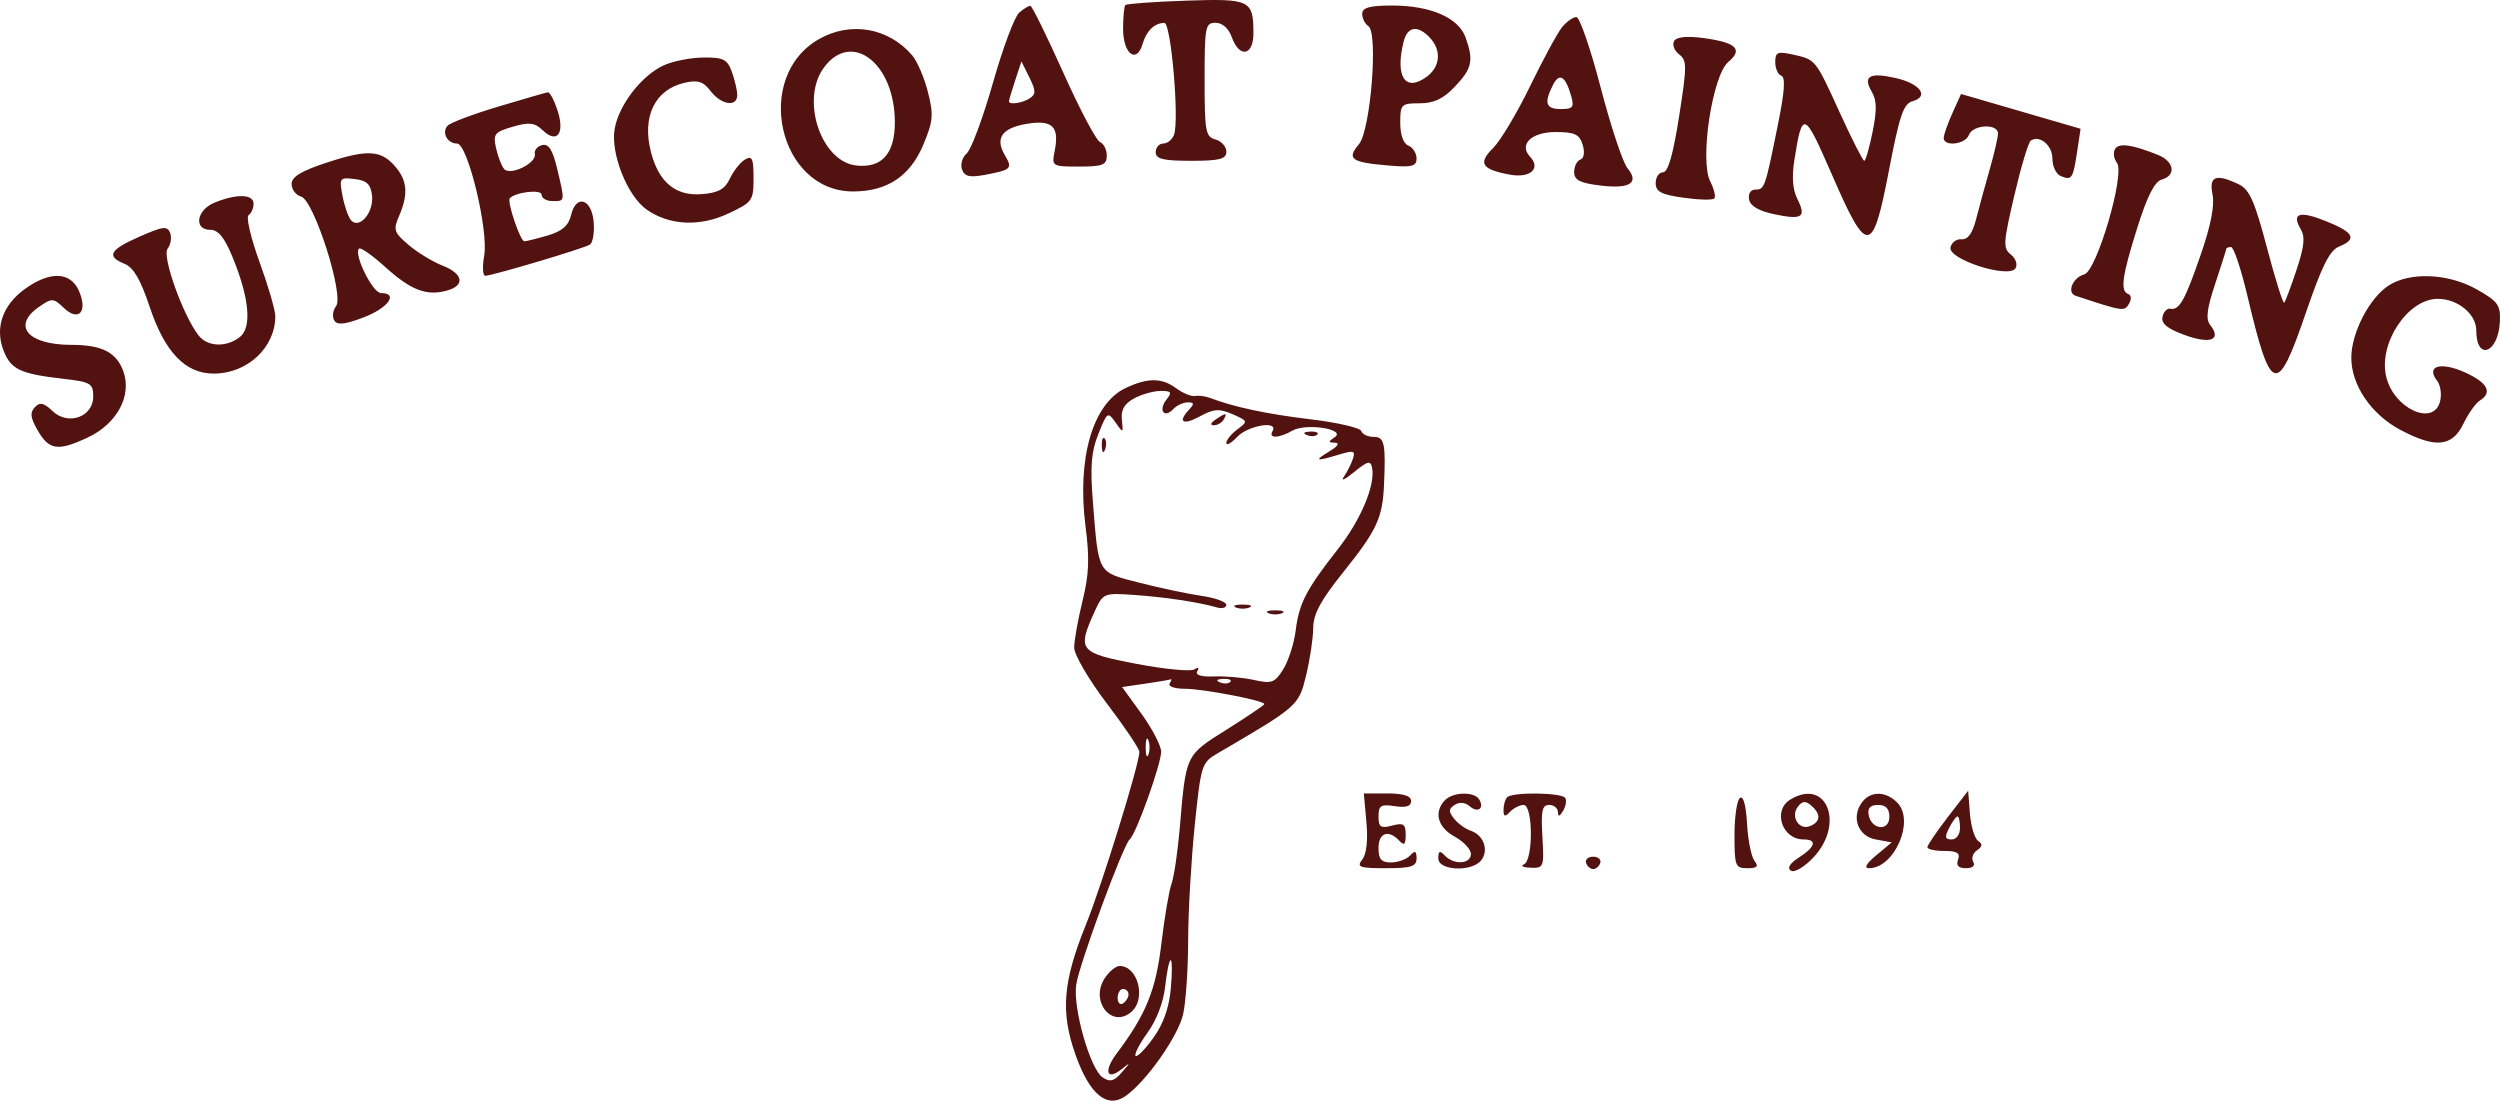 <svg xmlns="http://www.w3.org/2000/svg" width="159" height="70" viewBox="0 0 159 70" fill="none"><path fill-rule="evenodd" clip-rule="evenodd" d="M71.574 0.322C71.494 0.405 71.428 1.087 71.428 1.837C71.428 3.422 72.287 4.091 72.667 2.802C72.917 1.954 73.422 1.464 74.055 1.455C74.477 1.448 75.011 7.625 74.67 8.565C74.557 8.876 74.249 9.13 73.984 9.13C73.719 9.13 73.502 9.377 73.502 9.679C73.502 10.11 73.982 10.228 75.749 10.228C77.574 10.228 77.996 10.118 77.996 9.645C77.996 9.324 77.684 8.976 77.304 8.871C76.672 8.696 76.613 8.372 76.613 5.064C76.613 1.678 76.657 1.449 77.313 1.449C77.741 1.449 78.14 1.804 78.341 2.364C78.83 3.725 79.725 3.547 79.719 2.089C79.709 0.001 79.502 -0.098 75.422 0.042C73.386 0.112 71.655 0.238 71.574 0.322ZM64.814 0.809C64.526 1.061 63.774 3.077 63.145 5.29C62.515 7.503 61.769 9.511 61.486 9.753C61.204 9.995 61.068 10.455 61.184 10.777C61.35 11.234 61.676 11.306 62.697 11.111C64.331 10.798 64.409 10.717 63.903 9.86C63.272 8.79 63.723 8.144 65.286 7.879C66.928 7.601 67.388 8.038 67.08 9.588C66.883 10.581 66.903 10.594 68.636 10.594C70.128 10.594 70.391 10.49 70.391 9.901C70.391 9.52 70.197 9.13 69.959 9.033C69.721 8.937 68.671 6.952 67.626 4.623C66.581 2.295 65.639 0.381 65.532 0.371C65.426 0.36 65.103 0.558 64.814 0.809ZM86.636 0.879C86.636 1.169 86.814 1.522 87.03 1.664C87.666 2.08 87.167 8.308 86.428 9.172C85.639 10.095 85.932 10.319 88.192 10.518C89.794 10.658 90.093 10.589 90.093 10.079C90.093 9.746 89.86 9.378 89.574 9.263C89.254 9.133 89.056 8.577 89.056 7.811C89.056 6.632 89.117 6.57 90.292 6.57C91.198 6.57 91.799 6.284 92.539 5.501C93.63 4.347 93.736 3.846 93.206 2.37C92.758 1.125 90.975 0.352 88.549 0.352C87.114 0.352 86.636 0.484 86.636 0.879ZM99.353 1.724C99.064 2.076 98.148 3.763 97.318 5.473C96.487 7.183 95.428 8.956 94.964 9.414C93.984 10.381 94.226 10.771 96.015 11.106C97.311 11.35 98.026 10.722 97.313 9.968C96.581 9.193 97.395 8.399 98.921 8.399C100.158 8.399 100.457 8.538 100.657 9.206C100.804 9.694 100.745 10.067 100.508 10.151C100.293 10.227 100.116 10.583 100.116 10.942C100.116 11.45 100.483 11.641 101.758 11.797C103.661 12.03 104.283 11.637 103.505 10.694C103.211 10.337 102.444 8.029 101.802 5.565C101.16 3.101 100.464 1.084 100.256 1.084C100.048 1.084 99.641 1.371 99.353 1.724ZM52.094 2.483C47.873 4.879 49.506 12.183 54.26 12.177C56.428 12.174 57.886 11.203 58.721 9.205C59.351 7.697 59.385 7.313 59.016 5.852C58.786 4.945 58.336 3.895 58.015 3.52C56.514 1.764 54.104 1.342 52.094 2.483ZM89.274 2.638C88.707 4.875 89.375 5.891 90.744 4.876C91.61 4.234 91.689 3.19 90.932 2.39C90.166 1.579 89.517 1.676 89.274 2.638ZM106.473 2.611C106.341 2.838 106.482 3.217 106.788 3.453C107.298 3.848 107.298 4.171 106.788 7.421C106.406 9.851 106.086 10.959 105.766 10.959C105.51 10.959 105.301 11.267 105.301 11.644C105.301 12.191 105.656 12.378 107.07 12.576C108.042 12.713 108.924 12.734 109.029 12.623C109.133 12.512 109.017 12.021 108.769 11.532C108.089 10.186 108.907 4.793 109.922 3.938C110.877 3.133 110.431 2.705 108.34 2.42C107.294 2.278 106.628 2.346 106.473 2.611ZM52.41 4.284C50.893 6.318 52.206 10.291 54.472 10.528C56.092 10.697 56.912 9.773 56.912 7.775C56.912 4.035 54.176 1.914 52.41 4.284ZM112.905 3.95C112.905 4.352 113.078 4.742 113.29 4.816C113.563 4.912 113.504 5.802 113.088 7.864C112.262 11.956 112.228 12.057 111.647 12.057C111.34 12.057 111.173 12.316 111.241 12.686C111.316 13.101 111.864 13.421 112.852 13.628C114.627 14 114.9 13.816 114.309 12.647C114.013 12.063 113.952 11.247 114.122 10.178C114.629 6.987 114.738 7.029 116.516 11.12C118.763 16.289 119.096 16.26 120.143 10.807C120.806 7.354 121.063 6.598 121.627 6.442C122.723 6.138 122.132 5.318 120.561 4.962C118.896 4.585 118.458 4.842 119.051 5.847C119.365 6.379 119.376 7.007 119.096 8.391C118.891 9.401 118.653 10.228 118.567 10.228C118.481 10.228 117.793 8.878 117.039 7.227C115.445 3.738 115.492 3.797 114.028 3.47C113.057 3.254 112.905 3.319 112.905 3.95ZM42.205 4.159C40.801 4.806 39.363 6.669 39.093 8.189C38.816 9.75 39.902 12.481 41.139 13.339C42.586 14.342 44.503 14.431 46.319 13.581C47.854 12.863 47.925 12.763 47.925 11.328C47.925 10.069 47.837 9.878 47.381 10.148C47.082 10.325 46.651 10.868 46.422 11.355C46.105 12.033 45.686 12.265 44.629 12.348C42.971 12.478 41.902 11.597 41.405 9.69C40.814 7.426 41.642 5.706 43.534 5.266C44.381 5.069 44.724 5.178 45.196 5.794C45.872 6.678 46.888 6.829 46.888 6.045C46.888 5.757 46.736 5.098 46.551 4.582C46.26 3.773 46.01 3.646 44.736 3.658C43.924 3.666 42.785 3.891 42.205 4.159ZM64.566 5.11C64.348 5.772 64.17 6.371 64.17 6.442C64.17 6.685 65.035 6.558 65.501 6.246C65.89 5.985 65.884 5.765 65.465 4.919L64.963 3.905L64.566 5.11ZM98.766 5.409C98.184 6.561 98.309 6.936 99.275 6.936C100.035 6.936 100.129 6.817 99.928 6.113C99.561 4.829 99.177 4.596 98.766 5.409ZM31.707 6.775C30.106 7.254 28.65 7.802 28.471 7.991C28.07 8.415 28.446 9.13 29.07 9.13C29.747 9.13 31.08 14.644 30.794 16.26C30.669 16.966 30.7 17.541 30.864 17.539C31.326 17.532 37.154 15.794 37.521 15.555C37.7 15.437 37.809 14.808 37.761 14.156C37.653 12.654 36.645 12.314 36.323 13.671C36.161 14.35 35.759 14.704 34.841 14.974C34.148 15.178 33.476 15.345 33.349 15.346C33.09 15.349 32.232 12.813 32.424 12.61C32.802 12.211 34.445 12.025 34.445 12.383C34.445 12.606 34.756 12.788 35.136 12.788C35.947 12.788 35.939 12.846 35.437 10.738C35.149 9.53 34.898 9.13 34.486 9.226C34.179 9.298 33.966 9.556 34.015 9.799C34.132 10.38 32.449 11.197 32.061 10.748C31.901 10.562 31.67 9.966 31.549 9.423C31.35 8.525 31.447 8.4 32.611 8.06C33.66 7.754 34.006 7.795 34.522 8.29C35.44 9.168 35.939 8.479 35.453 7.004C35.241 6.363 34.967 5.853 34.843 5.87C34.719 5.888 33.308 6.295 31.707 6.775ZM124.171 7.2C123.868 7.873 123.62 8.583 123.62 8.777C123.62 9.35 125.006 9.181 125.223 8.582C125.463 7.921 127.078 7.841 127.072 8.49C127.07 8.742 126.833 9.771 126.544 10.777C126.256 11.782 125.867 13.204 125.681 13.936C125.45 14.844 125.155 15.25 124.753 15.216C124.43 15.188 124.114 15.425 124.051 15.742C123.902 16.503 127.781 17.74 128.187 17.061C128.332 16.819 128.202 16.436 127.891 16.189C127.385 15.789 127.404 15.458 128.11 12.436C128.535 10.613 129.007 9.041 129.159 8.942C129.729 8.569 130.533 9.243 130.533 10.095C130.533 10.583 130.772 11.08 131.066 11.199C131.769 11.485 131.845 11.372 132.105 9.652L132.325 8.19L128.524 7.084L124.722 5.977L124.171 7.2ZM134.515 9.483C134.383 9.709 134.438 10.102 134.637 10.356C135.172 11.038 133.359 17.229 132.56 17.45C131.82 17.655 131.429 18.618 132.007 18.81C135.034 19.812 135.108 19.824 135.402 19.323C135.571 19.034 135.554 18.772 135.36 18.702C134.832 18.509 134.959 17.575 135.933 14.481C136.565 12.471 137.036 11.544 137.488 11.419C138.419 11.162 138.287 10.27 137.257 9.856C135.592 9.186 134.755 9.072 134.515 9.483ZM20.879 10.31C19.171 10.865 18.546 11.238 18.546 11.703C18.546 12.052 18.818 12.413 19.151 12.505C19.971 12.734 21.904 18.799 21.372 19.477C21.17 19.735 21.117 20.138 21.255 20.374C21.441 20.693 21.922 20.644 23.136 20.182C24.692 19.589 25.366 18.641 24.231 18.641C23.704 18.641 22.484 16.18 22.829 15.814C22.927 15.711 23.67 16.229 24.482 16.965C26.12 18.448 27.107 18.833 28.396 18.49C29.599 18.171 29.475 17.408 28.137 16.889C27.52 16.649 26.552 16.06 25.989 15.58C25.052 14.781 25 14.622 25.384 13.73C25.962 12.387 25.911 11.537 25.199 10.666C24.286 9.548 23.437 9.478 20.879 10.31ZM21.787 12.473C21.913 13.137 22.161 13.834 22.339 14.023C22.869 14.584 23.777 13.506 23.662 12.454C23.58 11.715 23.339 11.482 22.558 11.387C21.598 11.271 21.568 11.313 21.787 12.473ZM140.716 12.36C140.858 13.046 140.616 14.311 139.997 16.109C138.97 19.096 138.604 19.754 138.037 19.635C137.829 19.591 137.603 19.825 137.535 20.154C137.445 20.585 137.849 20.912 138.977 21.319C140.597 21.903 141.31 21.613 140.571 20.671C140.276 20.295 140.353 19.656 140.887 18.048C141.275 16.879 141.593 15.876 141.593 15.819C141.593 15.761 141.73 15.714 141.896 15.714C142.063 15.714 142.526 17.093 142.926 18.779C144.432 25.136 144.82 25.25 146.658 19.878C147.674 16.908 148.17 15.92 148.765 15.68C149.928 15.211 149.716 14.786 147.966 14.079C146.257 13.388 145.721 13.548 146.323 14.569C146.617 15.067 146.555 15.675 146.059 17.165C145.703 18.235 145.351 19.175 145.276 19.254C145.201 19.333 144.709 17.762 144.181 15.762C143.399 12.8 143.067 12.052 142.391 11.726C140.939 11.025 140.475 11.201 140.716 12.36ZM13.62 12.898C12.489 13.371 12.31 14.617 13.374 14.617C13.882 14.617 14.275 15.098 14.791 16.355C15.863 18.961 16.032 20.834 15.249 21.439C14.386 22.107 13.201 22.061 12.633 21.337C11.64 20.07 10.288 16.291 10.659 15.817C10.857 15.565 10.931 15.115 10.823 14.818C10.656 14.358 10.37 14.391 8.883 15.045C6.965 15.889 6.737 16.302 7.926 16.781C8.489 17.007 8.943 17.787 9.52 19.517C10.484 22.404 11.786 23.761 13.593 23.761C15.732 23.761 17.509 22.104 17.509 20.11C17.509 19.73 17.056 18.175 16.503 16.654C15.949 15.133 15.638 13.796 15.811 13.682C15.985 13.569 16.126 13.24 16.126 12.95C16.126 12.336 15.018 12.313 13.62 12.898ZM1.601 18.366C0.165 19.395 -0.341 20.848 0.229 22.305C0.697 23.5 1.286 23.776 4.029 24.092C5.766 24.291 5.93 24.388 5.93 25.216C5.93 26.52 4.332 27.091 3.34 26.141C2.789 25.614 2.537 25.559 2.217 25.899C1.896 26.238 1.931 26.56 2.374 27.335C3.117 28.636 3.667 28.72 5.582 27.824C7.442 26.953 8.402 25.169 7.845 23.618C7.41 22.407 6.482 21.933 4.547 21.933C1.765 21.933 0.735 20.727 2.483 19.515C3.301 18.948 3.399 18.951 4.046 19.572C4.998 20.484 5.597 19.838 5.027 18.513C4.497 17.281 3.192 17.225 1.601 18.366ZM151.904 18.168C150.68 18.972 149.543 21.179 149.543 22.751C149.543 24.489 150.797 26.341 152.643 27.328C154.876 28.522 155.96 28.423 156.666 26.962C156.982 26.308 157.453 25.642 157.712 25.48C158.552 24.96 158.209 24.324 156.731 23.667C155.199 22.986 154.269 23.285 155.004 24.222C155.216 24.493 155.3 25.076 155.191 25.518C154.787 27.154 152.245 25.994 151.761 23.953C151.258 21.833 153.133 19.006 155.042 19.006C156.313 19.006 157.492 19.974 157.492 21.017C157.492 22.992 158.899 22.467 158.993 20.457C159.042 19.403 158.875 19.17 157.524 18.405C155.715 17.382 153.26 17.278 151.904 18.168ZM71.601 24.673C69.497 25.659 68.483 29.152 69.041 33.486C69.304 35.527 69.263 36.533 68.847 38.226C68.556 39.408 68.318 40.742 68.318 41.191C68.318 41.641 69.247 43.229 70.391 44.735C71.532 46.235 72.465 47.623 72.465 47.818C72.465 48.589 70.086 56.283 69.069 58.797C67.591 62.456 67.439 64.363 68.407 67.096C69.301 69.617 70.415 70.53 71.591 69.704C72.916 68.773 74.946 65.881 75.251 64.488C75.421 63.715 75.563 61.601 75.567 59.79C75.572 57.98 75.759 54.704 75.983 52.512C76.376 48.68 76.43 48.502 77.393 47.939C82.573 44.911 82.595 44.892 83.066 42.965C83.311 41.959 83.515 40.603 83.519 39.952C83.524 39.053 83.986 38.194 85.435 36.386C87.56 33.735 87.928 32.949 88.022 30.864C88.142 28.186 88.055 27.785 87.356 27.785C86.992 27.785 86.641 27.617 86.577 27.413C86.512 27.208 85.061 26.873 83.351 26.668C80.566 26.334 78.472 25.888 76.959 25.308C76.674 25.198 76.243 25.143 76.003 25.184C75.763 25.225 75.223 25.004 74.803 24.693C73.894 24.02 73.007 24.014 71.601 24.673ZM72.12 25.344C71.501 25.683 71.283 26.07 71.352 26.703C71.446 27.562 71.434 27.567 70.942 26.863C70.457 26.169 70.413 26.199 69.858 27.594C69.397 28.753 69.327 29.648 69.513 31.984C69.877 36.554 69.773 36.374 72.468 37.062C73.773 37.396 75.55 37.771 76.418 37.897C77.286 38.023 77.996 38.279 77.996 38.467C77.996 38.654 77.723 38.728 77.391 38.632C76.237 38.297 74.074 37.971 72.119 37.838C70.172 37.705 70.15 37.715 69.582 38.975C68.507 41.361 68.646 41.529 72.278 42.221C74.076 42.563 75.733 42.722 75.961 42.573C76.208 42.411 76.284 42.458 76.149 42.688C76.005 42.936 76.389 43.055 77.219 43.021C77.931 42.992 79.077 43.094 79.766 43.249C80.882 43.498 81.082 43.424 81.62 42.556C81.951 42.021 82.306 40.906 82.409 40.079C82.623 38.362 83.077 37.489 85.096 34.917C86.539 33.08 87.476 30.856 87.267 29.765C87.172 29.267 86.999 29.306 86.118 30.026C85.548 30.493 85.251 30.632 85.46 30.335C85.668 30.039 85.93 29.523 86.042 29.189C86.218 28.664 86.096 28.627 85.147 28.915C83.665 29.364 83.54 29.318 84.563 28.699C85.086 28.383 85.222 28.169 84.908 28.158C84.465 28.142 84.461 28.092 84.884 27.808C85.647 27.298 83.073 26.892 82.202 27.386C81.321 27.885 80.651 27.903 80.933 27.419C81.335 26.731 79.383 27.049 78.687 27.785C78.307 28.187 77.996 28.361 77.996 28.172C77.996 27.982 78.311 27.592 78.698 27.306C79.384 26.797 79.377 26.776 78.388 26.342C77.55 25.975 77.19 26 76.303 26.485C75.221 27.077 74.879 26.84 75.645 26.029C75.968 25.688 75.945 25.59 75.541 25.59C75.256 25.59 74.839 25.785 74.614 26.023C74.037 26.634 73.656 26.092 74.187 25.416C74.558 24.943 74.499 24.86 73.804 24.864C73.353 24.867 72.595 25.083 72.12 25.344ZM77.304 26.688C76.993 26.901 76.95 27.044 77.197 27.048C77.424 27.051 77.705 26.889 77.823 26.688C78.088 26.233 77.968 26.233 77.304 26.688ZM83.115 27.669C83.365 27.775 83.663 27.762 83.778 27.64C83.892 27.519 83.689 27.432 83.324 27.448C82.922 27.466 82.84 27.552 83.115 27.669ZM70.073 28.364C70.09 28.79 70.172 28.877 70.282 28.585C70.382 28.321 70.369 28.006 70.255 27.884C70.14 27.763 70.058 27.978 70.073 28.364ZM78.6 38.635C78.838 38.736 79.227 38.736 79.465 38.635C79.702 38.533 79.508 38.45 79.032 38.45C78.557 38.45 78.363 38.533 78.6 38.635ZM80.674 39C80.912 39.102 81.301 39.102 81.538 39C81.776 38.899 81.582 38.816 81.106 38.816C80.631 38.816 80.437 38.899 80.674 39ZM72.866 43.477L71.366 43.696L72.607 45.411C73.289 46.355 73.848 47.435 73.848 47.811C73.848 48.594 72.251 53.059 71.86 53.367C71.449 53.692 68.637 61.321 68.446 62.629C68.23 64.117 69.337 67.996 70.129 68.525C70.594 68.836 70.857 68.768 71.335 68.217C71.92 67.542 71.92 67.532 71.334 68.001C70.383 68.759 70.179 68.122 71.016 67.008C72.886 64.518 73.512 62.983 73.863 60.017C74.058 58.373 74.348 56.662 74.508 56.215C74.668 55.767 74.904 54.166 75.033 52.657C75.434 47.951 75.383 48.056 78.023 46.397C79.339 45.569 80.415 44.841 80.415 44.778C80.415 44.556 76.507 43.806 75.356 43.806C74.718 43.806 74.282 43.658 74.388 43.477C74.493 43.295 74.532 43.172 74.473 43.202C74.414 43.233 73.691 43.356 72.866 43.477ZM77.585 43.397C77.834 43.503 78.133 43.49 78.248 43.368C78.362 43.247 78.158 43.161 77.794 43.176C77.391 43.194 77.309 43.281 77.585 43.397ZM72.865 47.537C72.865 48.04 72.944 48.245 73.04 47.994C73.136 47.743 73.136 47.331 73.04 47.08C72.944 46.828 72.865 47.034 72.865 47.537ZM86.904 52.29C87.009 53.454 86.913 54.317 86.638 54.667C86.262 55.147 86.459 55.218 88.15 55.218C89.748 55.218 90.093 55.108 90.093 54.596C90.093 54.112 90.001 54.072 89.678 54.413C89.45 54.655 88.906 54.852 88.468 54.852C87.851 54.852 87.673 54.648 87.673 53.938C87.673 52.964 88.301 52.736 88.987 53.462C89.309 53.803 89.402 53.721 89.402 53.09C89.402 52.406 89.265 52.314 88.537 52.507C87.81 52.701 87.673 52.608 87.673 51.924C87.673 51.229 87.824 51.135 88.71 51.272C89.418 51.382 89.747 51.279 89.747 50.948C89.747 50.619 89.262 50.463 88.243 50.463H86.738L86.904 52.29ZM91.89 50.902C91.176 51.658 91.435 52.617 92.512 53.206C93.083 53.518 93.549 54.016 93.549 54.313C93.549 54.962 92.47 55.027 91.89 54.413C91.568 54.072 91.475 54.112 91.475 54.596C91.475 55.377 93.612 55.471 94.204 54.716C94.703 54.079 94.366 53.115 93.549 52.84C93.203 52.724 92.722 52.376 92.48 52.067C92.119 51.608 92.127 51.446 92.523 51.188C92.813 50.998 93.189 51.03 93.46 51.268C93.98 51.725 94.42 51.432 94.082 50.853C93.775 50.327 92.404 50.358 91.89 50.902ZM95.854 50.707C95.727 50.841 95.623 51.203 95.623 51.511C95.623 51.947 95.715 51.975 96.038 51.633C96.266 51.392 96.655 51.194 96.902 51.194C97.507 51.194 97.523 54.718 96.919 54.976C96.682 55.077 96.876 55.173 97.351 55.189C98.185 55.218 98.211 55.149 98.097 53.206C98 51.557 98.078 51.194 98.529 51.194C98.832 51.194 99.082 51.4 99.085 51.652C99.088 51.965 99.19 51.942 99.407 51.578C99.582 51.285 99.648 50.915 99.555 50.755C99.349 50.403 96.18 50.361 95.854 50.707ZM110.658 50.748C110.468 50.893 110.313 51.958 110.313 53.115C110.313 55.084 110.365 55.218 111.133 55.218C111.76 55.218 111.866 55.108 111.585 54.75C111.383 54.492 111.17 53.427 111.111 52.383C111.044 51.204 110.873 50.585 110.658 50.748ZM113.855 50.858C112.726 51.554 113.34 53.389 114.702 53.389C115.589 53.389 115.472 53.856 114.416 54.534C113.832 54.91 113.648 55.209 113.902 55.374C114.121 55.518 114.753 55.147 115.328 54.539C117.354 52.394 116.169 49.432 113.855 50.858ZM118.451 50.991C117.713 51.932 118.15 53.181 119.289 53.388L120.315 53.575L119.329 54.397C118.7 54.919 118.533 55.218 118.869 55.218C120.476 55.218 121.787 52.233 120.689 51.072C119.981 50.322 119.003 50.287 118.451 50.991ZM123.879 51.969C123.166 52.892 122.583 53.754 122.583 53.884C122.583 54.014 123.066 54.121 123.657 54.121C124.469 54.121 124.682 54.254 124.532 54.669C124.395 55.046 124.553 55.218 125.033 55.218C125.46 55.218 125.641 55.058 125.497 54.811C125.366 54.588 125.474 54.258 125.736 54.08C126.09 53.838 126.108 53.683 125.806 53.476C125.582 53.322 125.349 52.543 125.287 51.743L125.175 50.29L123.879 51.969ZM114.353 51.294C113.857 51.926 114.41 52.827 115.117 52.539C115.795 52.264 115.825 51.785 115.198 51.235C114.842 50.922 114.633 50.937 114.353 51.294ZM118.846 51.831C119.019 52.784 120.163 52.89 120.163 51.953C120.163 51.429 119.941 51.194 119.447 51.194C118.952 51.194 118.766 51.392 118.846 51.831ZM123.965 52.657C123.67 53.241 123.703 53.389 124.126 53.389C124.426 53.389 124.657 53.071 124.657 52.657C124.657 52.255 124.584 51.926 124.496 51.926C124.408 51.926 124.169 52.255 123.965 52.657ZM100.874 54.88C100.942 55.096 101.146 55.273 101.326 55.273C101.507 55.273 101.71 55.096 101.778 54.88C101.846 54.663 101.643 54.486 101.326 54.486C101.009 54.486 100.806 54.663 100.874 54.88ZM74.109 62.714C74.001 63.719 73.568 64.865 72.992 65.664C72.474 66.383 72.128 67.053 72.223 67.153C72.318 67.254 72.823 66.743 73.347 66.017C73.987 65.127 74.352 64.106 74.462 62.884C74.553 61.886 74.55 61.07 74.455 61.07C74.361 61.07 74.205 61.81 74.109 62.714ZM70.264 62.21C69.298 63.669 70.711 65.448 71.963 64.348C72.913 63.514 72.372 61.436 71.206 61.436C70.97 61.436 70.546 61.784 70.264 62.21ZM71.083 63.469C71.083 63.783 71.238 63.938 71.428 63.814C71.618 63.689 71.774 63.433 71.774 63.243C71.774 63.054 71.618 62.899 71.428 62.899C71.238 62.899 71.083 63.156 71.083 63.469Z" fill="#521210"></path></svg>